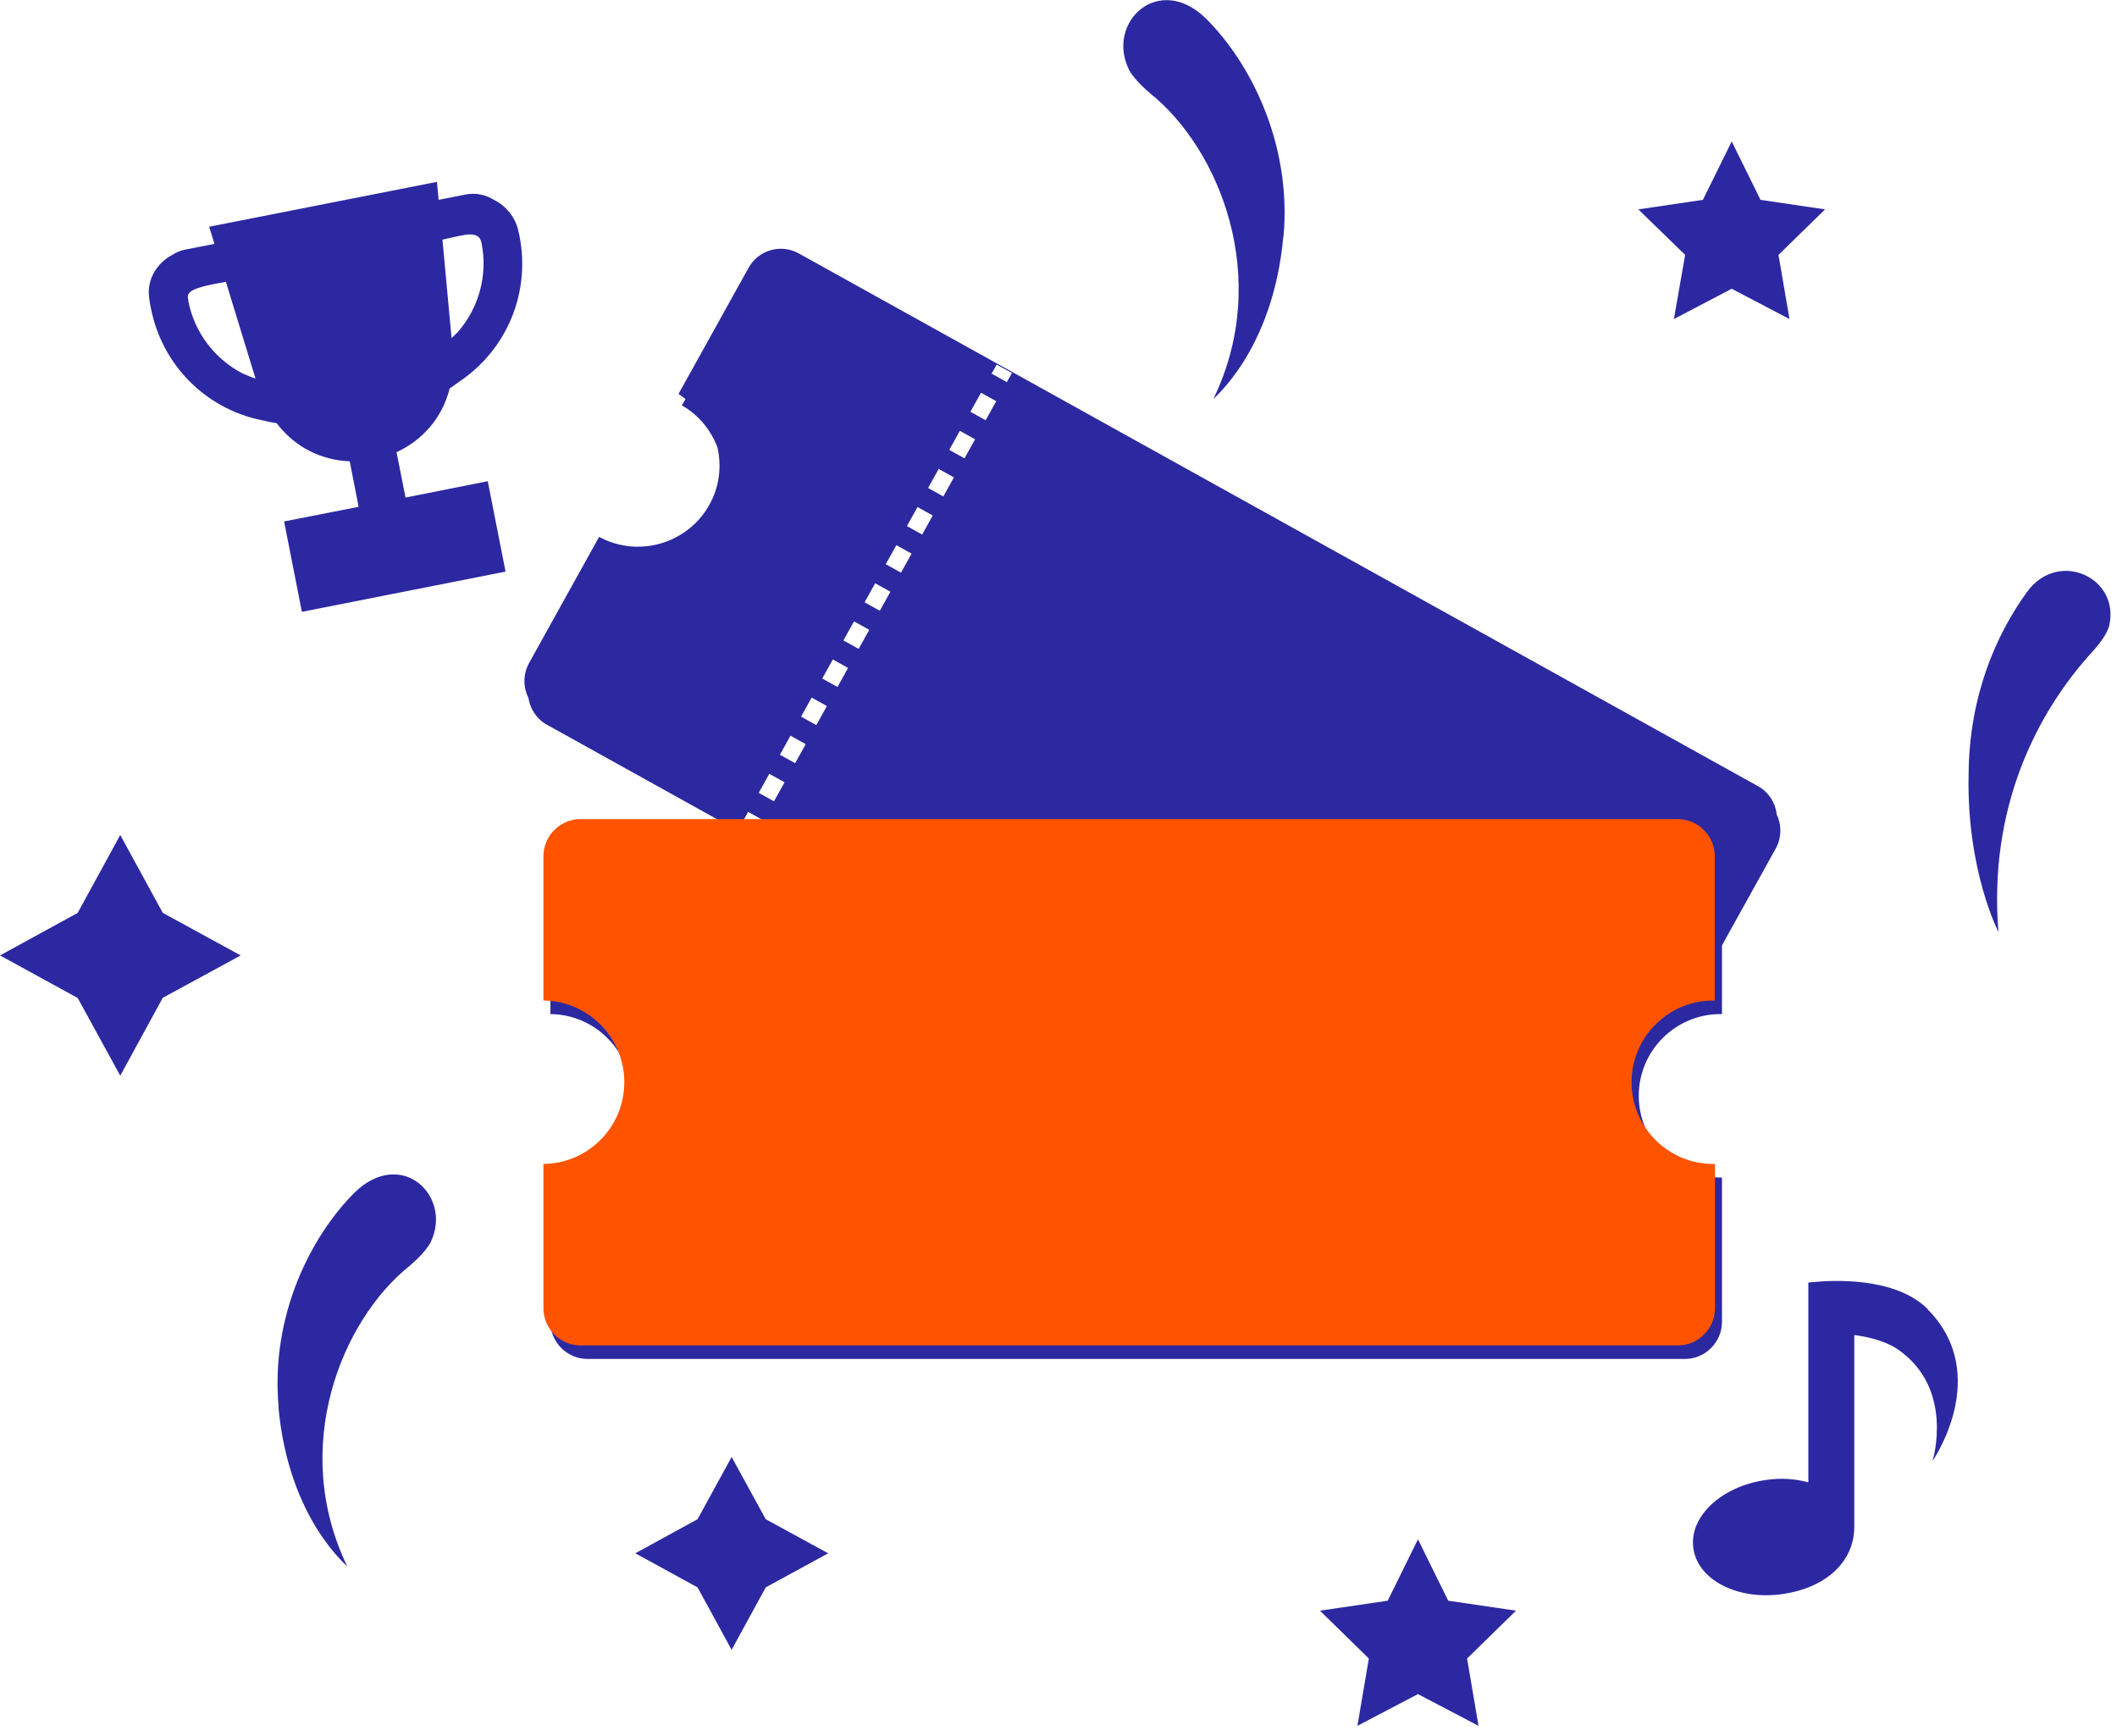 <svg width="100" height="82" viewBox="0 0 100 82" fill="none" xmlns="http://www.w3.org/2000/svg">
<path d="M81.8 6.68L83.16 9.44L86.21 9.89L84.01 12.04L84.53 15.07L81.8 13.64L79.07 15.07L79.6 12.04L77.39 9.89L80.44 9.44L81.8 6.68Z" fill="#2C28A2"/>
<path d="M5.68 39.44L7.69 43.12L11.37 45.13L7.69 47.13L5.68 50.81L3.67 47.14L0 45.13L3.67 43.12L5.68 39.44Z" fill="#2C28A2"/>
<path d="M34.56 68.82L36.17 71.76L39.12 73.37L36.17 74.98L34.56 77.93L32.95 74.98L30.01 73.37L32.95 71.76L34.56 68.82Z" fill="#2C28A2"/>
<path d="M92.99 36.57C92.89 41.12 94.4 44.02 94.4 44.02C93.92 38.18 96.19 33.67 98.85 30.77C99.41 30.16 99.59 29.73 99.63 29.56C100.16 27.28 97.22 25.93 95.75 27.96C94.28 29.99 93.02 32.87 92.99 36.56V36.57Z" fill="#2C28A2"/>
<path d="M13.15 66.44C13.63 71.81 16.48 74.01 16.41 74C13.67 68.35 16.15 62.35 19.34 59.8C20.01 59.23 20.27 58.83 20.35 58.66C21.38 56.49 18.96 54.19 16.76 56.32C14.71 58.36 12.77 62.11 13.16 66.45L13.15 66.44Z" fill="#2C28A2"/>
<path d="M91.06 61.84C89.54 60.3 86.52 60.47 85.65 60.56L85.42 60.58V70.02C84.81 69.85 84.12 69.8 83.4 69.91C81.3 70.21 79.77 71.65 79.99 73.14C80.2 74.63 82.07 75.59 84.17 75.3C86.25 75.01 87.59 73.77 87.59 72.12V63.06C88.28 63.15 89.08 63.35 89.65 63.74C92.31 65.57 91.32 68.93 91.28 69.02C91.28 69.02 94.12 64.95 91.06 61.85V61.84Z" fill="#2C28A2"/>
<path fill-rule="evenodd" clip-rule="evenodd" d="M19.16 23.52L18.73 21.36C19.92 20.81 20.88 19.78 21.24 18.35C21.4 18.24 21.55 18.13 21.72 18.01C23.96 16.49 25.06 13.82 24.54 11.15C24.52 11.06 24.5 10.97 24.48 10.88C24.33 10.24 23.9 9.73 23.35 9.45C22.96 9.2 22.47 9.09 21.98 9.19L20.72 9.44L20.64 8.59C13.28 10.04 17.24 9.26 9.88 10.71L10.13 11.52L8.75 11.79C8.53 11.83 8.32 11.92 8.14 12.04C7.41 12.42 6.94 13.2 7.04 14.02C7.06 14.2 7.09 14.39 7.13 14.57C7.66 17.23 9.68 19.28 12.32 19.84C12.58 19.9 12.83 19.95 13.07 19.99C13.95 21.16 15.23 21.74 16.52 21.79L16.94 23.94L13.42 24.63L14.26 28.9L23.88 27L23.04 22.73L19.16 23.5V23.52ZM12.07 17.88C11.85 17.81 11.64 17.72 11.44 17.63C10.14 16.95 9.19 15.71 8.9 14.24V14.19C8.84 13.96 8.8 13.75 9.57 13.54C9.8 13.47 10.46 13.35 10.67 13.31L12.07 17.88ZM20.89 11.32C21.36 11.21 21.8 11.12 21.97 11.09C22.65 11 22.71 11.31 22.75 11.5C23.05 13.01 22.61 14.57 21.61 15.7L21.33 15.97L20.9 11.32H20.89Z" fill="#2C28A2"/>
<path d="M83.92 38.41C83.84 37.89 83.54 37.41 83.05 37.14L37.73 11.97C36.89 11.5 35.82 11.81 35.36 12.65L32.05 18.61C32.17 18.68 32.27 18.77 32.38 18.85L32.21 19.15C33.02 19.61 33.58 20.32 33.89 21.13C34.09 22.02 33.99 22.98 33.51 23.84C32.48 25.69 30.15 26.36 28.3 25.36L24.99 31.32C24.7 31.85 24.71 32.46 24.96 32.96C25.04 33.48 25.34 33.96 25.83 34.23L71.15 59.4C71.99 59.87 73.06 59.56 73.52 58.72L76.83 52.76C76.83 52.76 76.79 52.74 76.77 52.73C76.67 52.67 76.59 52.6 76.49 52.54L76.66 52.23C76.66 52.23 76.62 52.21 76.6 52.2C75.78 51.74 75.2 51.02 74.89 50.21C74.69 49.32 74.79 48.36 75.27 47.5C76.3 45.64 78.65 44.97 80.51 46C80.53 46.01 80.55 46.02 80.57 46.04L83.88 40.08C84.17 39.55 84.16 38.94 83.91 38.44L83.92 38.41ZM35.82 39.18L35.1 38.78L35.34 38.35L36.06 38.75L35.82 39.18ZM36.56 37.85L35.84 37.45L36.34 36.55L37.06 36.95L36.56 37.85ZM37.56 36.05L36.84 35.65L37.34 34.75L38.06 35.15L37.56 36.05ZM38.56 34.25L37.84 33.85L38.34 32.95L39.06 33.35L38.56 34.25ZM39.56 32.45L38.84 32.05L39.34 31.15L40.06 31.55L39.56 32.45ZM40.56 30.65L39.84 30.25L40.34 29.35L41.06 29.75L40.56 30.65ZM41.56 28.85L40.84 28.45L41.34 27.55L42.06 27.95L41.56 28.85ZM42.56 27.05L41.84 26.65L42.34 25.75L43.06 26.15L42.56 27.05ZM43.56 25.25L42.84 24.85L43.34 23.95L44.06 24.35L43.56 25.25ZM44.56 23.45L43.84 23.05L44.34 22.15L45.06 22.55L44.56 23.45ZM45.56 21.65L44.84 21.25L45.34 20.35L46.06 20.75L45.56 21.65ZM46.56 19.85L45.84 19.45L46.34 18.55L47.06 18.95L46.56 19.85ZM47.56 18.05L46.84 17.65L47.08 17.22L47.8 17.62L47.56 18.05Z" fill="#2C28A0"/>
<path d="M81.27 55.62C79.14 55.62 77.41 53.89 77.41 51.76C77.41 49.63 79.14 47.9 81.27 47.9C81.29 47.9 81.32 47.9 81.34 47.9V41.08C81.34 40.12 80.55 39.33 79.59 39.33H27.75C26.79 39.33 26 40.12 26 41.08V47.9C28.11 47.92 29.82 49.64 29.82 51.76C29.82 53.88 28.11 55.6 26 55.62V62.44C26 63.4 26.79 64.19 27.75 64.19H79.59C80.55 64.19 81.34 63.4 81.34 62.44V55.62C81.34 55.62 81.29 55.62 81.27 55.62Z" fill="#2C28A0"/>
<path d="M80.93 54.98C78.8 54.98 77.07 53.25 77.07 51.12C77.07 48.99 78.8 47.26 80.93 47.26C80.95 47.26 80.98 47.26 81 47.26V40.44C81 39.48 80.21 38.69 79.25 38.69H27.42C26.46 38.69 25.67 39.48 25.67 40.44V47.26C27.78 47.28 29.49 49 29.49 51.12C29.49 53.24 27.78 54.96 25.67 54.98V61.8C25.67 62.76 26.46 63.55 27.42 63.55H79.26C80.22 63.55 81.01 62.76 81.01 61.8V54.98C81.01 54.98 80.96 54.98 80.94 54.98H80.93Z" fill="#FF5300"/>
<path d="M66.98 72.71L68.41 75.61L71.61 76.08L69.3 78.34L69.84 81.52L66.98 80.02L64.12 81.52L64.66 78.34L62.35 76.08L65.55 75.61L66.98 72.71Z" fill="#2C28A2"/>
<path d="M60.62 11.17C60.13 16.63 57.23 18.87 57.31 18.86C60.1 13.11 57.58 7.01 54.33 4.41C53.65 3.83 53.38 3.42 53.31 3.25C52.26 1.04 54.73 -1.3 56.96 0.87C59.05 2.95 61.02 6.76 60.63 11.17H60.62Z" fill="#2C28A2"/>
</svg>
